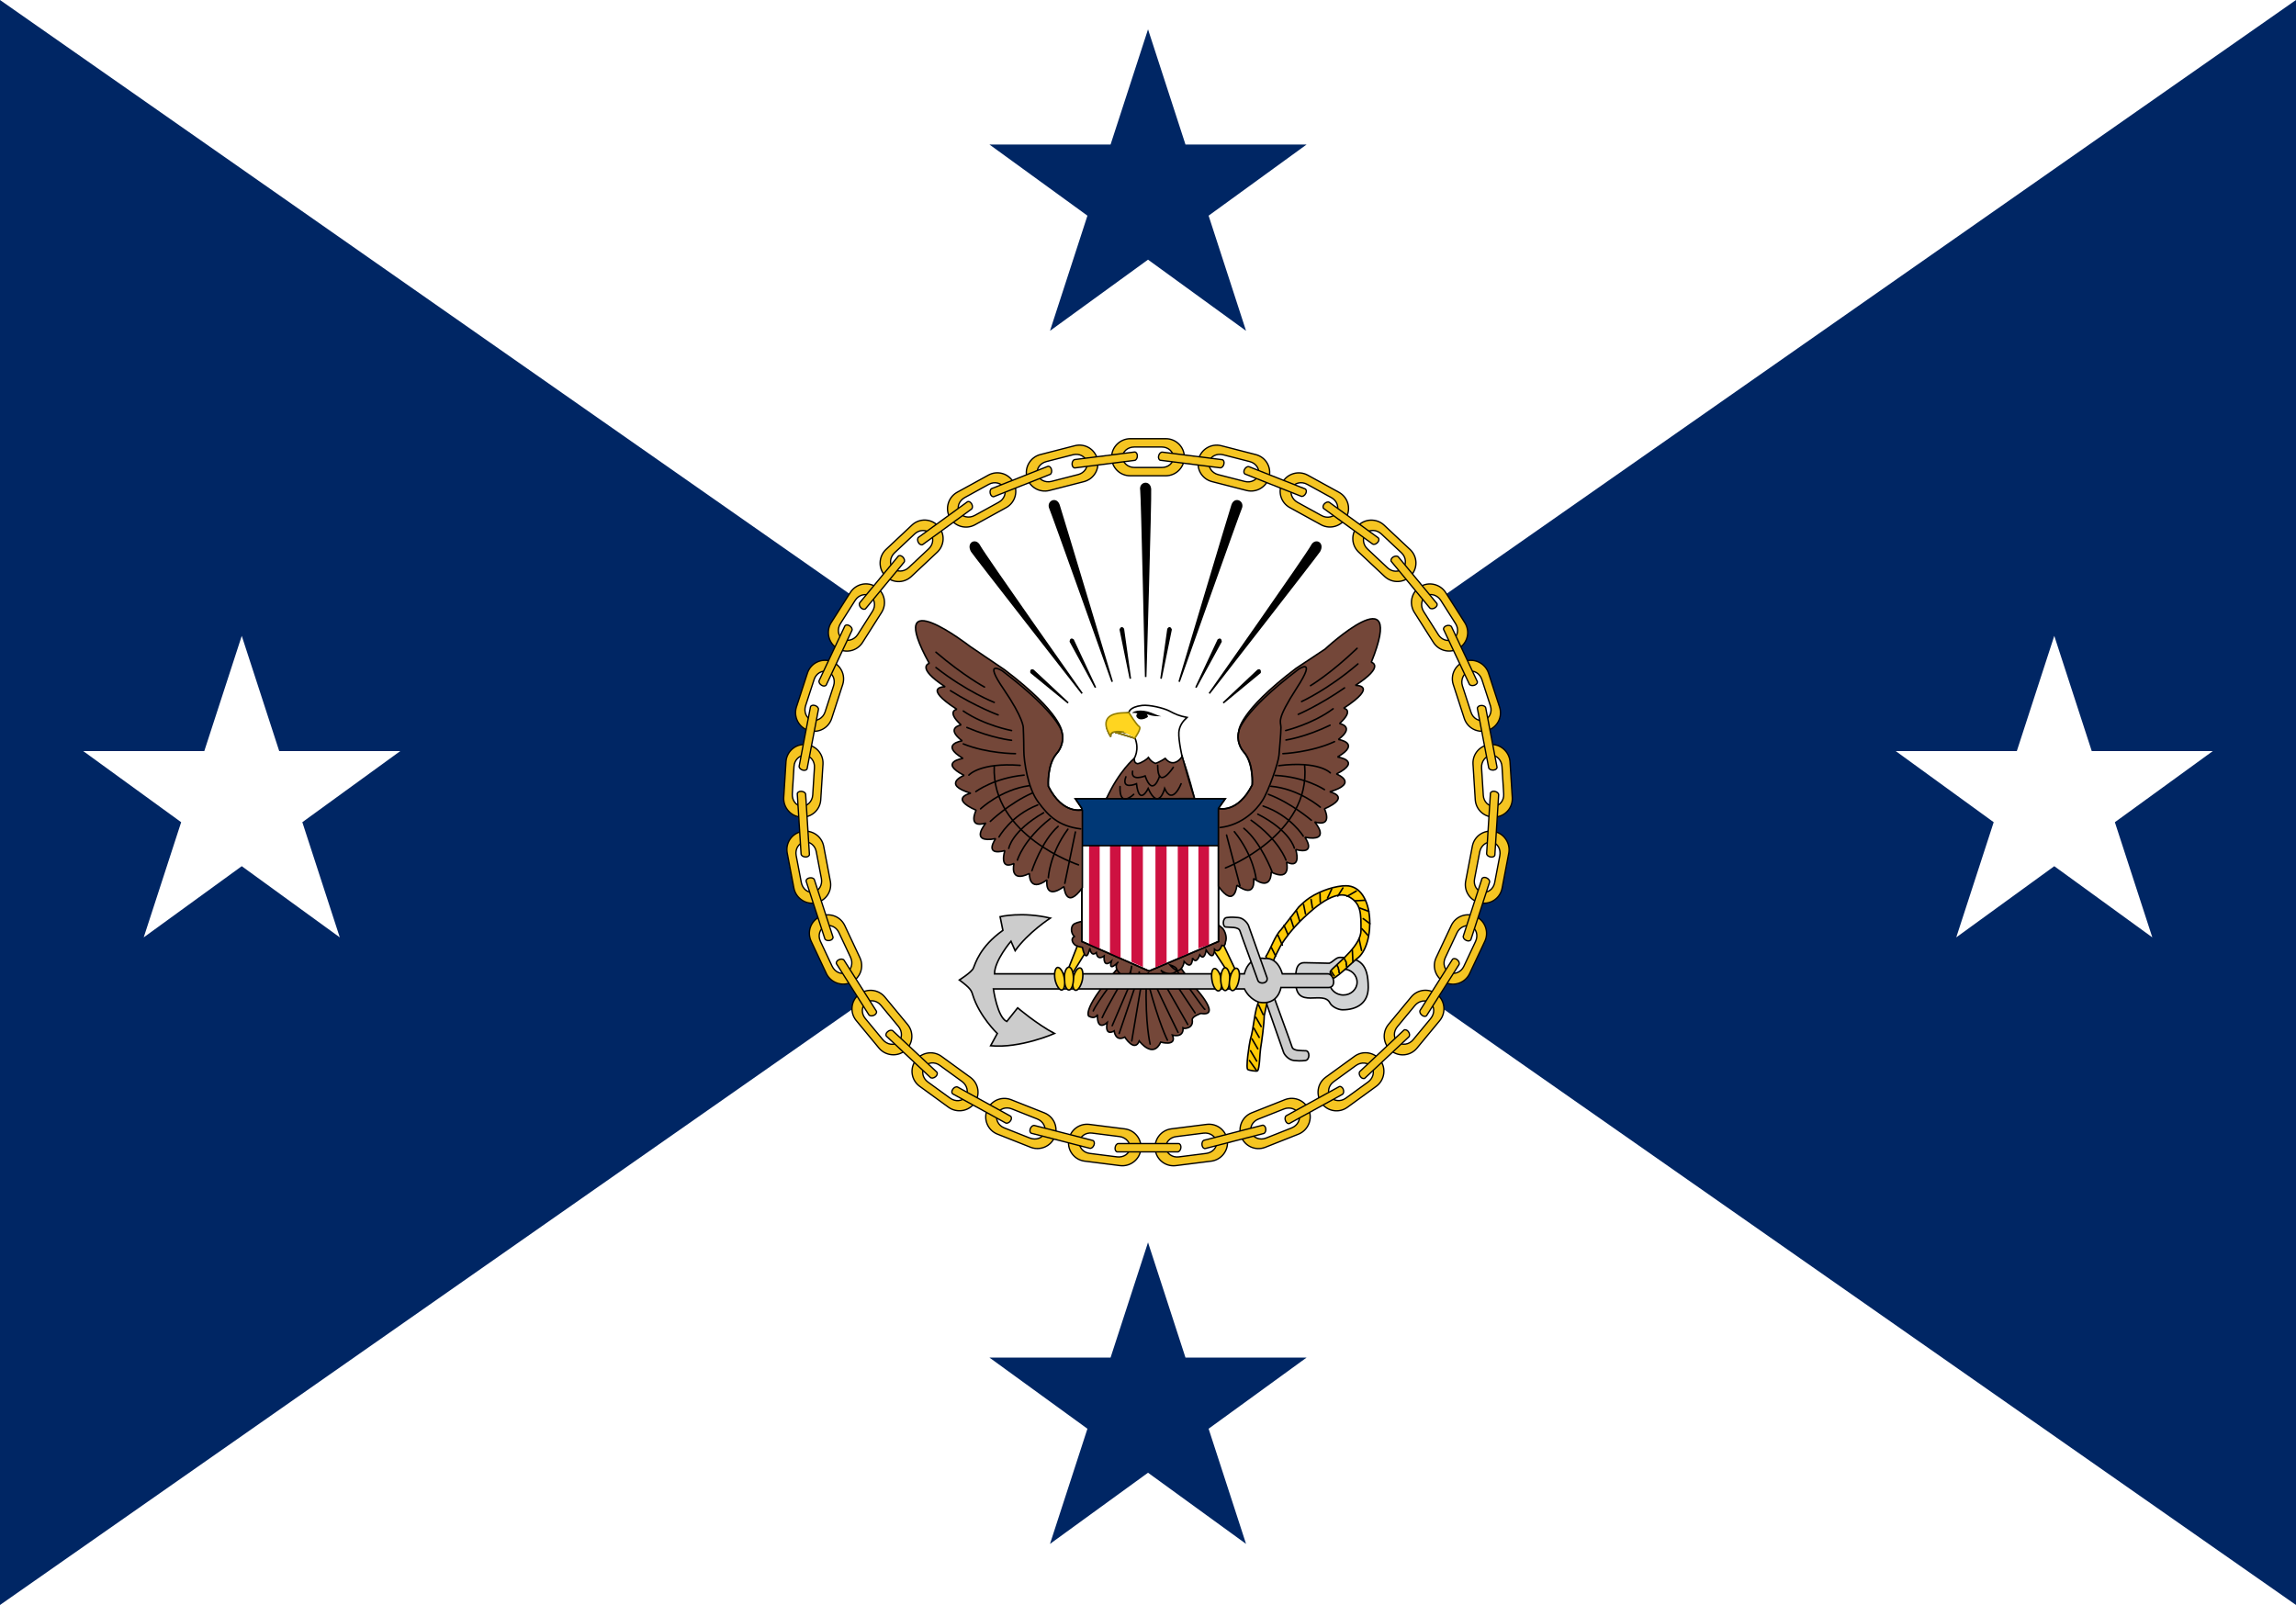 <?xml version="1.0" encoding="utf-8"?>
<!-- Generator: Adobe Illustrator 13.0.2, SVG Export Plug-In . SVG Version: 6.00 Build 14948)  -->
<!DOCTYPE svg PUBLIC "-//W3C//DTD SVG 1.1//EN" "http://www.w3.org/Graphics/SVG/1.1/DTD/svg11.dtd">
<svg version="1.1" id="Layer_1" xmlns="http://www.w3.org/2000/svg" x="0px" y="0px"
	 width="615px" height="430px" viewBox="0 0 615 430" enable-background="new 0 0 615 430" >
<rect fill="#002664" width="615" height="430"/>
<polygon fill="#FFFFFF" points="0,430 615,430 307.5,215 "/>
<polygon fill="#FFFFFF" points="615,0 307.5,215 0,0 "/>
<g>
	<g>
		<polygon id="polygon1529_20_" fill="#FFFFFF" points="64.755,170.359 91.013,251.138 22.281,201.222 107.224,201.222 
			38.497,251.138 		"/>
		<path fill="none" d="M64.746,170.349c24.666,0,44.655,19.987,44.655,44.648s-19.997,44.654-44.655,44.654
			c-24.659,0-44.647-19.993-44.647-44.654C20.098,190.339,40.089,170.349,64.746,170.349z"/>
	</g>
	<g>
		<polygon id="polygon1529_19_" fill="#FFFFFF" points="550.254,170.357 576.513,251.139 507.779,201.223 592.725,201.223 
			523.996,251.139 		"/>
		<path fill="none" d="M550.245,170.349c24.665,0,44.655,19.987,44.655,44.65c0,24.66-19.998,44.652-44.655,44.652
			c-24.659,0-44.647-19.992-44.647-44.652C505.598,190.338,525.587,170.349,550.245,170.349z"/>
	</g>
	<g>
		<path fill="none" d="M307.496,7.849c24.667,0,44.655,19.988,44.655,44.648c0,24.662-19.996,44.654-44.655,44.654
			c-24.658,0-44.647-19.992-44.647-44.654C262.849,27.838,282.84,7.849,307.496,7.849z"/>
		<polygon id="polygon1529_17_" fill="#002664" points="307.508,7.857 333.764,88.637 265.032,38.723 349.976,38.723 
			281.247,88.637 		"/>
	</g>
	<g>
		<polygon id="polygon1529_16_" fill="#002664" points="307.506,332.857 333.764,413.639 265.03,363.723 349.976,363.723 
			281.247,413.639 		"/>
		<path fill="none" d="M307.496,332.849c24.666,0,44.655,19.987,44.655,44.648c0,24.662-19.998,44.654-44.655,44.654
			c-24.659,0-44.647-19.992-44.647-44.654C262.849,352.838,282.838,332.849,307.496,332.849z"/>
	</g>
</g>
<g>
	<g>
		<g>
			<path fill="#FFFFFF" d="M400.795,222.991l0.258-4.096c2.432-0.451,4.156-2.637,4.02-5.123l-0.605-9.647
				c-0.191-2.469-2.221-4.446-4.632-4.584l-0.768-4.026c2.243-1.046,3.368-3.585,2.616-5.961l-2.987-9.196
				c-0.798-2.34-3.251-3.749-5.62-3.288l-1.75-3.717c1.912-1.568,2.367-4.312,1.055-6.423l-5.184-8.168
				c-1.354-2.068-4.082-2.821-6.265-1.783l-2.618-3.166c1.467-1.994,1.227-4.764-0.574-6.485l-7.048-6.62
				c-1.829-1.669-4.663-1.718-6.517-0.169l-3.318-2.411c0.926-2.296,0.004-4.922-2.17-6.144l-8.471-4.658
				c-2.184-1.161-4.943-0.506-6.354,1.457l-3.814-1.509c0.326-2.451-1.222-4.766-3.631-5.408l-9.363-2.405
				c-2.404-0.582-4.912,0.74-5.789,2.989l-4.071-0.515c-0.298-2.454-2.37-4.312-4.861-4.333h-9.666
				c-2.472,0.036-4.574,1.938-4.865,4.333l-4.066,0.515c-0.903-2.302-3.369-3.583-5.784-2.988l-9.365,2.404
				c-2.387,0.649-3.948,3.016-3.633,5.406l-3.82,1.512c-1.449-2.007-4.157-2.635-6.345-1.454l-8.473,4.658
				c-2.151,1.225-3.074,3.899-2.176,6.139l-3.322,2.416c-1.899-1.588-4.68-1.522-6.51,0.166l-7.05,6.619
				c-1.782,1.721-2.009,4.546-0.578,6.491l-2.615,3.163c-2.234-1.067-4.913-0.312-6.27,1.775l-5.179,8.168
				c-1.299,2.105-0.815,4.901,1.056,6.433l-1.746,3.708c-2.43-0.477-4.836,0.924-5.626,3.285l-2.987,9.194
				c-0.731,2.364,0.429,4.948,2.62,5.963l-0.77,4.033c-2.468,0.146-4.449,2.093-4.63,4.578l-0.606,9.647
				c-0.12,2.473,1.645,4.688,4.02,5.128l0.258,4.09c-2.357,0.755-3.792,3.137-3.348,5.587l1.813,9.499
				c0.5,2.422,2.758,4.127,5.167,3.965l1.268,3.903c-2.093,1.318-2.888,3.981-1.851,6.245l4.115,8.746
				c1.087,2.223,3.703,3.313,5.995,2.558l2.201,3.47c-1.703,1.794-1.812,4.573-0.24,6.507l6.161,7.449
				c1.604,1.883,4.409,2.29,6.441,0.984l2.991,2.808c-1.204,2.165-0.617,4.886,1.384,6.368l7.822,5.684
				c2.024,1.43,4.842,1.122,6.484-0.648l3.595,1.976c-0.626,2.395,0.616,4.882,2.925,5.821l8.988,3.56
				c2.314,0.876,4.967-0.119,6.12-2.242l3.974,1.02c-0.011,2.474,1.812,4.579,4.28,4.909l9.59,1.211
				c2.461,0.276,4.782-1.348,5.37-3.686h4.098c0.607,2.397,2.893,3.978,5.366,3.686l9.591-1.211
				c2.449-0.344,4.293-2.494,4.284-4.907l3.972-1.02c1.185,2.171,3.793,3.133,6.114,2.238l8.991-3.562
				c2.283-0.942,3.539-3.48,2.927-5.815l3.603-1.981c1.684,1.811,4.451,2.095,6.477,0.649l7.823-5.683
				c1.979-1.483,2.56-4.257,1.388-6.366l2.992-2.811c2.083,1.338,4.836,0.926,6.442-0.978l6.161-7.453
				c1.551-1.931,1.424-4.763-0.241-6.515l2.196-3.461c2.354,0.778,4.916-0.308,5.997-2.553l4.118-8.748
				c1.018-2.253,0.192-4.965-1.854-6.247l1.268-3.901c2.467,0.165,4.68-1.521,5.17-3.964l1.809-9.495
				C404.569,226.143,403.096,223.728,400.795,222.991z"/>
		</g>
	</g>
	<g>
		<path d="M260.264,147.706c0.597,0.972,29.585,38.081,29.585,38.081s-26.447-37.483-27.492-39.575
			C261.386,144.273,258.996,145.467,260.264,147.706z"/>
		<path fill="none" stroke="#000000" stroke-width="0.411" d="M260.264,147.706c0.597,0.972,29.585,38.081,29.585,38.081
			s-26.447-37.483-27.492-39.575C261.386,144.273,258.996,145.467,260.264,147.706z"/>
		<path d="M276.177,180.19l9.936,8.137l-9.337-8.733C275.952,179.218,276.177,180.19,276.177,180.19z"/>
		<path fill="none" stroke="#000000" stroke-width="0.411" d="M276.177,180.19l9.936,8.137l-9.337-8.733
			C275.952,179.218,276.177,180.19,276.177,180.19z"/>
		<path d="M281.256,136.207c0.524,1.121,16.659,46.446,16.659,46.446s-13.522-45.104-14.266-47.341
			C282.897,133.146,280.436,134.414,281.256,136.207z"/>
		<path fill="none" stroke="#000000" stroke-width="0.411" d="M281.256,136.207c0.524,1.121,16.659,46.446,16.659,46.446
			s-13.522-45.104-14.266-47.341C282.897,133.146,280.436,134.414,281.256,136.207z"/>
		<path d="M286.71,171.9l6.724,12.318l-5.977-12.766C286.71,170.855,286.71,171.9,286.71,171.9z"/>
		<path fill="none" stroke="#000000" stroke-width="0.411" d="M286.71,171.9l6.724,12.318l-5.977-12.766
			C286.71,170.855,286.71,171.9,286.71,171.9z"/>
		<path d="M305.611,131.279c0.224,1.192,1.27,50.104,1.27,50.104s1.419-48.015,1.268-50.327
			C308.002,128.741,305.236,129.265,305.611,131.279z"/>
		<path fill="none" stroke="#000000" stroke-width="0.411" d="M305.611,131.279c0.224,1.192,1.27,50.104,1.27,50.104
			s1.419-48.015,1.268-50.327C308.002,128.741,305.236,129.265,305.611,131.279z"/>
		<path d="M300.082,168.688l2.69,13.143l-1.867-13.292C300.381,167.718,300.082,168.688,300.082,168.688z"/>
		<path fill="none" stroke="#000000" stroke-width="0.411" d="M300.082,168.688l2.69,13.143l-1.867-13.292
			C300.381,167.718,300.082,168.688,300.082,168.688z"/>
		<path d="M353.422,147.706c-0.594,0.972-29.507,38.081-29.507,38.081s26.368-37.483,27.412-39.575
			C352.305,144.273,354.691,145.467,353.422,147.706z"/>
		<path fill="none" stroke="#000000" stroke-width="0.411" d="M353.422,147.706c-0.594,0.972-29.507,38.081-29.507,38.081
			s26.368-37.483,27.412-39.575C352.305,144.273,354.691,145.467,353.422,147.706z"/>
		<path d="M337.51,180.19l-9.861,8.137l9.263-8.733C337.731,179.218,337.51,180.19,337.51,180.19z"/>
		<path fill="none" stroke="#000000" stroke-width="0.411" d="M337.51,180.19l-9.861,8.137l9.263-8.733
			C337.731,179.218,337.51,180.19,337.51,180.19z"/>
		<path d="M332.429,136.207c-0.522,1.121-16.587,46.446-16.587,46.446s13.451-45.104,14.199-47.341
			C330.786,133.146,333.25,134.414,332.429,136.207z"/>
		<path fill="none" stroke="#000000" stroke-width="0.411" d="M332.429,136.207c-0.522,1.121-16.587,46.446-16.587,46.446
			s13.451-45.104,14.199-47.341C330.786,133.146,333.25,134.414,332.429,136.207z"/>
		<path d="M327.051,171.9l-6.727,12.318l5.979-12.766C327.051,170.855,327.051,171.9,327.051,171.9z"/>
		<path fill="none" stroke="#000000" stroke-width="0.411" d="M327.051,171.9l-6.727,12.318l5.979-12.766
			C327.051,170.855,327.051,171.9,327.051,171.9z"/>
		<path d="M313.678,168.688l-2.692,13.143l1.87-13.292C313.378,167.718,313.678,168.688,313.678,168.688z"/>
		<path fill="none" stroke="#000000" stroke-width="0.411" d="M313.678,168.688l-2.692,13.143l1.87-13.292
			C313.378,167.718,313.678,168.688,313.678,168.688z"/>
		<path fill="#CCCCCC" d="M339.074,268.376c-0.967-2.017,1.876-2.39,2.245-1.045c0.299,0.897,4.412,12.021,4.781,13.216
			c0.37,1.119,2.765,0.896,3.733,0.974c1.046,0.146,1.046,2.464-0.221,2.613c-1.273,0.147-2.244,0.073-2.99,0
			c-1.416-0.149-2.465-1.421-2.768-2.091C343.635,281.368,339.074,268.376,339.074,268.376z"/>
		<path fill="none" stroke="#000000" stroke-width="0.411" d="M339.074,268.376c-0.967-2.017,1.876-2.39,2.245-1.045
			c0.299,0.897,4.412,12.021,4.781,13.216c0.37,1.119,2.765,0.896,3.733,0.974c1.046,0.146,1.046,2.464-0.221,2.613
			c-1.273,0.147-2.244,0.073-2.99,0c-1.416-0.149-2.465-1.421-2.768-2.091C343.635,281.368,339.074,268.376,339.074,268.376z"/>
		<polygon fill="#FFD520" points="325.031,254.561 328.171,259.341 329.366,261.954 331.084,260.088 330.562,259.117 
			326.527,250.604 		"/>
		<polygon fill="none" stroke="#000000" stroke-width="0.411" points="325.031,254.561 328.171,259.341 329.366,261.954 
			331.084,260.088 330.562,259.117 326.527,250.604 		"/>
		<path fill="#FFD520" d="M289.325,251.5l-2.989,7.617c0.077,0,0.301,2.165,0.301,2.165l0.895-0.896l4.706-7.616L289.325,251.5z"/>
		<path fill="none" stroke="#000000" stroke-width="0.411" d="M289.325,251.5l-2.989,7.617c0.077,0,0.301,2.165,0.301,2.165
			l0.895-0.896l4.706-7.616L289.325,251.5z"/>
		<path fill="#744739" d="M319.353,273.232c-0.143-0.898,2.323-1.718,2.323-1.718c6.119,1.043-2.393-7.842-2.393-7.842
			c-2.99-4.482-4.26-6.05-4.26-6.05c0.075-1.346-0.298-2.915-0.298-2.915H301.5c-2.087,1.569-0.595,3.065-0.595,3.065
			c-11.58,12.616-9.263,14.485-9.263,14.485c1.792,0.974,2.316-0.449,2.316-0.449c-0.152,4.778,2.612,2.165,2.612,2.165
			c-0.744,3.884,1.868,2.242,1.868,2.242s0.302,2.985,2.839,1.642c0,0,2.615,4.183,3.886,1.045c0,0,3.661,4.93,5.751,0.299
			c0,0,4.41,1.271,3.139-1.866c0,0,2.912,0.822,2.838-1.79C316.891,275.546,319.729,275.767,319.353,273.232z"/>
		<path fill="none" stroke="#000000" stroke-width="0.411" d="M319.353,273.232c-0.143-0.898,2.323-1.718,2.323-1.718
			c6.119,1.043-2.393-7.842-2.393-7.842c-2.99-4.482-4.26-6.05-4.26-6.05c0.075-1.346-0.298-2.915-0.298-2.915H301.5
			c-2.087,1.569-0.595,3.065-0.595,3.065c-11.58,12.616-9.263,14.485-9.263,14.485c1.792,0.974,2.316-0.449,2.316-0.449
			c-0.152,4.778,2.612,2.165,2.612,2.165c-0.744,3.884,1.868,2.242,1.868,2.242s0.302,2.985,2.839,1.642
			c0,0,2.615,4.183,3.886,1.045c0,0,3.661,4.93,5.751,0.299c0,0,4.41,1.271,3.139-1.866c0,0,2.912,0.822,2.838-1.79
			C316.891,275.546,319.729,275.767,319.353,273.232z"/>
		<path fill="none" stroke="#000000" stroke-width="0.411" stroke-linecap="round" stroke-linejoin="bevel" d="M292.836,270.84
			c1.122-2.611,7.393-10.678,7.393-10.678"/>
		
			<line fill="none" stroke="#000000" stroke-width="0.411" stroke-linecap="round" stroke-linejoin="bevel" x1="312.559" y1="260.012" x2="320.102" y2="271.365"/>
		
			<line fill="none" stroke="#000000" stroke-width="0.411" stroke-linecap="round" stroke-linejoin="bevel" x1="318.159" y1="274.5" x2="311.213" y2="262.327"/>
		<path fill="none" stroke="#000000" stroke-width="0.411" stroke-linecap="round" stroke-linejoin="bevel" d="M314.948,259.639
			c0,0,8.069,11.574,7.771,10.753"/>
		<path fill="none" stroke="#000000" stroke-width="0.411" stroke-linecap="round" stroke-linejoin="bevel" d="M307.624,263.596
			c2.841,10.753,5.083,15.087,5.083,15.087"/>
		<path fill="none" stroke="#000000" stroke-width="0.411" stroke-linecap="round" stroke-linejoin="bevel" d="M295.227,272.631
			c1.121-2.615,6.05-10.975,6.05-10.975"/>
		
			<line fill="none" stroke="#000000" stroke-width="0.411" stroke-linecap="round" stroke-linejoin="bevel" x1="297.915" y1="274.797" x2="302.996" y2="262.926"/>
		
			<line fill="none" stroke="#000000" stroke-width="0.411" stroke-linecap="round" stroke-linejoin="bevel" x1="299.78" y1="276.889" x2="304.714" y2="262.327"/>
		
			<line fill="none" stroke="#000000" stroke-width="0.411" stroke-linecap="round" stroke-linejoin="bevel" x1="303.144" y1="278.903" x2="305.835" y2="263.001"/>
		<path fill="none" stroke="#000000" stroke-width="0.411" stroke-linecap="round" d="M308.148,261.058
			c4.41,9.557,7.398,15.53,7.398,15.53"/>
		<path fill="none" stroke="#000000" stroke-width="0.411" stroke-linecap="round" stroke-linejoin="bevel" d="M307.031,263.295
			c-0.301,11.13,1.043,16.433,1.043,16.433"/>
		<path fill="#744739" d="M325.932,247.465c0,0,0.818,0.602,1.566,1.272c0.596,0.674,1.271,2.39,0.75,3.661
			c-0.077,0.223,0.072,1.192-0.973,0.894c0,0-0.676,2.319-1.942,1.048c0,0-0.077,3.656-2.245,0.221c0,0-0.445,3.062-1.716,1.271
			c0,0-0.897,2.765-1.942,0.822c0,0,0,3.509-2.242,0.97c0,0-0.15,1.494-1.195,2.241c-1.044,0.674-2.614-1.345-2.614-1.345
			s3.138,0.896,1.272,2.019c-1.869,1.043-3.738-0.601-3.738-0.601s1.869,1.421,0.229,3.211c-1.646,1.792-3.666-2.61-3.666-2.61
			c2.021,4.48-1.417,3.283-1.417,3.283c-1.046-0.3-0.895-3.583-0.895-3.583s-0.225,3.583-1.646,3.134
			c-1.417-0.446-0.375-4.627-0.375-4.627s-0.372,4.479-2.838,2.388c-2.463-2.164-0.744-3.434-0.744-3.434s-2.766,2.986-1.87-0.151
			c0,0-2.168,2.093-1.943-1.417c0,0-1.792,1.417-2.093-0.896c0,0-0.82,0.746-1.269,0.075c-0.223-0.225-0.374-0.674-0.447-1.271
			c0,0-0.374,1.792-0.894,2.017c-0.376,0.075-0.748-0.443-1.122-2.24c0,0-1.645-0.224-2.167-0.818c-0.298-0.298-1.118-1.422,0-2.095
			c-1.118-1.118-0.895-2.984,0.076-3.436c0.895-0.444,2.315-0.668,2.315-0.668v3.581c10.906,4.183,17.628,9.113,17.628,9.113
			c10.908-8.591,17.93-7.77,17.93-7.77L325.932,247.465z"/>
		<path fill="none" stroke="#000000" stroke-width="0.411" d="M325.932,247.465c0,0,0.818,0.602,1.566,1.272
			c0.596,0.674,1.271,2.39,0.75,3.661c-0.077,0.223,0.072,1.192-0.973,0.894c0,0-0.676,2.319-1.942,1.048
			c0,0-0.077,3.656-2.245,0.221c0,0-0.445,3.062-1.716,1.271c0,0-0.897,2.765-1.942,0.822c0,0,0,3.509-2.242,0.97
			c0,0-0.15,1.494-1.195,2.241c-1.044,0.674-2.614-1.345-2.614-1.345s3.138,0.896,1.272,2.019c-1.869,1.043-3.738-0.601-3.738-0.601
			s1.869,1.421,0.229,3.211c-1.646,1.792-3.666-2.61-3.666-2.61c2.021,4.48-1.417,3.283-1.417,3.283
			c-1.046-0.3-0.895-3.583-0.895-3.583s-0.225,3.583-1.646,3.134c-1.417-0.446-0.375-4.627-0.375-4.627s-0.372,4.479-2.838,2.388
			c-2.463-2.164-0.744-3.434-0.744-3.434s-2.766,2.986-1.87-0.151c0,0-2.168,2.093-1.943-1.417c0,0-1.792,1.417-2.093-0.896
			c0,0-0.82,0.746-1.269,0.075c-0.223-0.225-0.374-0.674-0.447-1.271c0,0-0.374,1.792-0.894,2.017
			c-0.376,0.075-0.748-0.443-1.122-2.24c0,0-1.645-0.224-2.167-0.818c-0.298-0.298-1.118-1.422,0-2.095
			c-1.118-1.118-0.895-2.984,0.076-3.436c0.895-0.444,2.315-0.668,2.315-0.668v3.581c10.906,4.183,17.628,9.113,17.628,9.113
			c10.908-8.591,17.93-7.77,17.93-7.77L325.932,247.465z"/>
		<path fill="#D1D3D4" d="M356.037,258.072c0.97-0.299,1.791-1.567,2.838-1.567c5.531,0,7.618,1.866,7.618,8.064
			c0,4.106-2.985,5.97-6.87,5.97c-1.193,0-2.839-0.817-3.365-1.793c-1.791-3.657-9.187,1.944-9.187-5.673
			c0-2.016-0.224-5.152,2.313-5.152C351.629,257.921,354.093,258.072,356.037,258.072z"/>
		<path fill="none" stroke="#000000" stroke-width="0.411" d="M356.037,258.072c0.97-0.299,1.791-1.567,2.838-1.567
			c5.531,0,7.618,1.866,7.618,8.064c0,4.106-2.985,5.97-6.87,5.97c-1.193,0-2.839-0.817-3.365-1.793
			c-1.791-3.657-9.187,1.944-9.187-5.673c0-2.016-0.224-5.152,2.313-5.152C351.629,257.921,354.093,258.072,356.037,258.072z"/>
		<path fill="#FFFFFF" d="M359.846,266.582c2.021,0,3.662-1.563,3.662-3.434c0-1.94-1.643-3.508-3.662-3.508
			c-2.09,0-3.737,1.567-3.737,3.508C356.108,265.019,357.756,266.582,359.846,266.582z"/>
		<path fill="none" stroke="#000000" stroke-width="0.411" d="M359.846,266.582c2.021,0,3.662-1.563,3.662-3.434
			c0-1.94-1.643-3.508-3.662-3.508c-2.09,0-3.737,1.567-3.737,3.508C356.108,265.019,357.756,266.582,359.846,266.582z"/>
		<path fill="#FFCB05" d="M339.074,256.277c1.271-1.938,2.471-5.673,4.037-7.168c0.15-0.146,4.779-6.12,4.779-6.12
			c0.746-0.747,1.796-1.721,2.915-2.466c3.064-2.016,7.093-3.211,9.713-3.211c7.919,0,7.993,16.055,2.913,19.563
			c-0.671,0.447-6.647,6.419-6.647,5.078c0-1.496-1.195-1.046,0.146-2.392c2.243-2.237,7.622-6.419,7.622-10.302
			c0-4.334,0.148-7.318-3.436-9.111c-4.187-2.017-10.834,4.706-12.926,6.723c-2.018,2.015-3.961,4.477-5.23,6.645
			c-0.149,0.297-1.792,3.359-1.792,3.809C341.169,257.548,339.3,257.325,339.074,256.277z"/>
		<path fill="none" stroke="#000000" stroke-width="0.411" d="M339.074,256.277c1.271-1.938,2.471-5.673,4.037-7.168
			c0.15-0.146,4.779-6.12,4.779-6.12c0.746-0.747,1.796-1.721,2.915-2.466c3.064-2.016,7.093-3.211,9.713-3.211
			c7.919,0,7.993,16.055,2.913,19.563c-0.671,0.447-6.647,6.419-6.647,5.078c0-1.496-1.195-1.046,0.146-2.392
			c2.243-2.237,7.622-6.419,7.622-10.302c0-4.334,0.148-7.318-3.436-9.111c-4.187-2.017-10.834,4.706-12.926,6.723
			c-2.018,2.015-3.961,4.477-5.23,6.645c-0.149,0.297-1.792,3.359-1.792,3.809C341.169,257.548,339.3,257.325,339.074,256.277z"/>
		<path fill="none" stroke="#000000" stroke-width="0.411" d="M319.953,213.943c0,0-1.57-6.422-3.213-10.755
			c0,0-1.117-4.777-0.974-7.021c0.153-1.714,1.05-2.913,2.171-3.955c-2.236-0.45-2.989-0.825-4.855-1.796
			c-1.345-0.671-5.08-1.642-7.173-1.417c-3.585,0.451-3.511,1.94-3.511,1.94"/>
		<line fill="none" stroke="#000000" stroke-width="0.411" x1="302.398" y1="190.94" x2="299.71" y2="191.388"/>
		<path fill="none" stroke="#000000" stroke-width="0.411" d="M299.71,191.388c-5.829,0.676-2.167,5.975-2.167,5.975
			c-0.526-2.017,3.509-1.194,3.509-1.194"/>
		<line fill="none" stroke="#000000" stroke-width="0.411" x1="301.054" y1="196.168" x2="302.772" y2="196.393"/>
		<path fill="none" stroke="#000000" stroke-width="0.411" d="M302.772,196.393c0,0-1.048-0.225-2.092-0.297
			c-1.044-0.148-2.018,0.072-2.018,0.072"/>
		<line fill="none" stroke="#000000" stroke-width="0.411" x1="298.662" y1="196.168" x2="304.04" y2="197.812"/>
		<path fill="none" stroke="#000000" stroke-width="0.411" d="M304.04,197.812c1.123,2.838,0.151,5.376-1.195,6.794
			c-2.091,2.387-6.498,9.409-6.498,9.409"/>
		<path d="M303.22,191.018c0,0,0.223-0.375,1.419-0.6c1.12-0.15,2.393,0,3.736,0.522c1.344,0.523,1.942,0.822,2.686,0.973
			c0,0-1.716,0-2.314-0.15c-0.598-0.074-1.566-0.446-1.566-0.446s0.37,0.523,0.295,0.747c-0.075,0.149-1.342,0.896-2.312,0.597
			c-0.897-0.374-0.972-1.122-0.524-1.417C304.64,191.243,304.714,190.94,303.22,191.018z"/>
		<path fill="#744739" d="M316.664,202.666c1.868,6.941,3.289,11.277,3.289,11.277l-23.605,0.072
			c3.432-7.543,7.469-10.827,7.469-10.827c0.074,0.521-0.073,1.193,0.896,1.418c1.045-0.148,2.686-1.344,2.91-1.644
			c0.45,0.676,1.048,1.271,1.871,1.567c1.195-0.371,2.616-1.342,2.616-1.342C314.502,206.099,316.664,202.666,316.664,202.666z"/>
		<path fill="none" stroke="#000000" stroke-width="0.411" d="M316.664,202.666c1.868,6.941,3.289,11.277,3.289,11.277
			l-23.605,0.072c3.432-7.543,7.469-10.827,7.469-10.827c0.074,0.521-0.073,1.193,0.896,1.418c1.045-0.148,2.686-1.344,2.91-1.644
			c0.45,0.676,1.048,1.271,1.871,1.567c1.195-0.371,2.616-1.342,2.616-1.342C314.502,206.099,316.664,202.666,316.664,202.666z"/>
		<polygon fill="#FFFFFF" points="326.377,216.553 328.171,214.016 288.056,214.016 289.774,216.553 289.774,252.247 
			307.775,260.162 326.377,252.247 		"/>
		<polygon fill="none" stroke="#000000" stroke-width="0.411" points="326.377,216.553 328.171,214.016 288.056,214.016 
			289.774,216.553 289.774,252.247 307.775,260.162 326.377,252.247 		"/>
		<polygon fill="#CE1141" points="294.556,254.114 294.556,226.562 291.715,226.562 291.715,253.142 		"/>
		<polygon fill="#CE1141" points="300.157,256.725 297.319,255.458 297.319,226.562 300.157,226.562 		"/>
		<polygon fill="#CE1141" points="306.133,259.117 306.133,226.488 303.07,226.488 303.07,257.698 		"/>
		<polygon fill="#CE1141" points="320.998,254.114 320.998,226.562 323.84,226.562 323.84,253.142 		"/>
		<polygon fill="#CE1141" points="315.474,256.725 318.311,255.458 318.311,226.562 315.474,226.562 		"/>
		<polygon fill="#CE1141" points="309.495,259.19 309.495,226.562 312.48,226.562 312.48,257.921 		"/>
		<polygon fill="#003876" points="326.377,226.562 326.377,216.553 328.094,214.016 287.903,214.016 289.774,216.553 
			289.774,226.562 		"/>
		<polygon fill="none" stroke="#000000" stroke-width="0.411" points="326.377,216.553 328.171,214.016 288.056,214.016 
			289.774,216.553 289.774,252.247 307.775,260.162 326.377,252.247 		"/>
		<line fill="none" stroke="#000000" stroke-width="0.411" x1="289.774" y1="226.562" x2="326.377" y2="226.562"/>
		<path fill="none" stroke="#000000" stroke-width="0.411" stroke-linecap="round" d="M303.37,206.625
			c-0.525,2.838,3.36,1.266,3.36,1.266c2.094,5.977,3.882,0,3.882,0"/>
		<path fill="none" stroke="#000000" stroke-width="0.411" stroke-linecap="round" d="M310.092,205.055
			c0,7.021,4.182,0.524,4.182,0.524"/>
		<path fill="none" stroke="#000000" stroke-width="0.411" stroke-linecap="round" d="M301.575,208.116
			c-1.346,3.659,2.839,1.865,2.839,1.865c0.75,6.197,3.136,1.27,3.136,1.27c2.839,6.199,4.409,0,4.409,0
			c2.092,4.702,4.41-1.27,4.41-1.27"/>
		<path fill="none" stroke="#000000" stroke-width="0.411" stroke-linecap="round" d="M300.007,210.731
			c-0.228,5.974,3.661,2.088,3.661,2.088"/>
		<path fill="#744739" d="M269.079,179.442c15.463,11.726,15.391,16.803,15.391,16.803c0.671,3.507-1.271,5.449-1.271,5.449
			c-2.763,2.988-2.391,8.96-2.391,8.96c3.81,7.689,9.116,6.35,9.116,6.35v20.831c-4.483,6.2-4.931-0.298-4.931-0.298
			c-5.381,3.882-4.557-1.795-4.557-1.795c-4.935,3.588-4.708-1.715-4.708-1.715c-5.529,2.69-4.11-2.686-4.11-2.686
			c-4.183,1.941-2.468-3.437-2.468-3.437c-5.822,1.491-2.463-3.213-2.463-3.213c-7.324,1.345-2.615-4.181-2.615-4.181
			c-5.078,1.566-2.615-3.435-2.615-3.435c-7.394-3.287-1.419-4.556-1.419-4.556c-7.993-2.389-1.791-4.778-1.791-4.778
			c-7.022-3.584-0.302-4.555-0.302-4.555c-6.423-3.808-0.224-4.703-0.224-4.703c-4.631-3.513-0.296-4.259-0.296-4.259
			c-4.038-3.735-1.123-4.18-1.123-4.18c-9.562-6.198-3.138-6.049-3.138-6.049c-7.993-5.229-4.257-6.273-4.257-6.273
			c-12.477-22.701,10.905-4.554,10.905-4.554L269.079,179.442z"/>
		<path fill="none" stroke="#000000" stroke-width="0.411" stroke-linejoin="bevel" d="M269.079,179.442
			c15.463,11.726,15.391,16.803,15.391,16.803c0.671,3.507-1.271,5.449-1.271,5.449c-2.763,2.988-2.391,8.96-2.391,8.96
			c3.81,7.689,9.116,6.35,9.116,6.35v20.831c-4.483,6.2-4.931-0.298-4.931-0.298c-5.381,3.882-4.557-1.795-4.557-1.795
			c-4.935,3.588-4.708-1.715-4.708-1.715c-5.529,2.69-4.11-2.686-4.11-2.686c-4.183,1.941-2.468-3.437-2.468-3.437
			c-5.822,1.491-2.463-3.213-2.463-3.213c-7.324,1.345-2.615-4.181-2.615-4.181c-5.078,1.566-2.615-3.435-2.615-3.435
			c-7.394-3.287-1.419-4.556-1.419-4.556c-7.993-2.389-1.791-4.778-1.791-4.778c-7.022-3.584-0.302-4.555-0.302-4.555
			c-6.423-3.808-0.224-4.703-0.224-4.703c-4.631-3.513-0.296-4.259-0.296-4.259c-4.038-3.735-1.123-4.18-1.123-4.18
			c-9.562-6.198-3.138-6.049-3.138-6.049c-7.993-5.229-4.257-6.273-4.257-6.273c-12.477-22.701,10.905-4.554,10.905-4.554
			L269.079,179.442z"/>
		<path fill="none" stroke="#000000" stroke-width="0.411" stroke-linecap="round" stroke-linejoin="bevel" d="M289.625,216.929
			c0,0-4.933,1.342-8.816-6.272c0,0-0.446-5.525,2.089-8.589c2.617-3.137,1.572-5.822,1.572-5.822s-0.669-4.855-15.988-16.505
			c0,0-5.375-3.432,0.377,4.929c5.303,7.77,5.229,10.233,5.229,10.233s0.149,3.133,0.149,6.124c0,2.983,1.116,10.302,3.882,13.885
			c2.689,3.659,5.381,6.423,11.356,7.167"/>
		<path fill="none" stroke="#000000" stroke-width="0.411" stroke-linecap="round" d="M250.703,174.737
			c7.545,6.42,12.998,9.333,12.998,9.333"/>
		<path fill="none" stroke="#000000" stroke-width="0.411" stroke-linecap="round" d="M250.703,178.844
			c8.293,6.494,15.612,9.336,15.612,9.336"/>
		<path fill="none" stroke="#000000" stroke-width="0.411" stroke-linecap="round" d="M254.584,185.042
			c7.026,4.409,12.779,6.496,12.779,6.496"/>
		<path fill="none" stroke="#000000" stroke-width="0.411" stroke-linecap="round" d="M258.025,190.493
			c5.676,3.885,12.922,5.23,12.922,5.23"/>
		<path fill="none" stroke="#000000" stroke-width="0.411" stroke-linecap="round" d="M258.996,194.901
			c6.798,2.911,11.951,3.436,11.951,3.436"/>
		<path fill="none" stroke="#000000" stroke-width="0.411" stroke-linecap="round" d="M258.025,199.303
			c6.423,2.615,13.968,2.615,13.968,2.615"/>
		<path fill="none" stroke="#000000" stroke-width="0.411" stroke-linecap="round" d="M273.262,205.055
			c-10.831-0.821-13.744,2.613-13.744,2.613"/>
		<path fill="none" stroke="#000000" stroke-width="0.411" stroke-linecap="round" d="M274.31,207.668
			c-7.995,0.746-12.924,4.407-12.924,4.407"/>
		<path fill="none" stroke="#000000" stroke-width="0.411" stroke-linecap="round" d="M275.654,210.506
			c-7.546,1.046-13,6.199-13,6.199"/>
		<path fill="none" stroke="#000000" stroke-width="0.411" stroke-linecap="round" d="M276.4,212.521
			c-5.978,2.615-11.133,7.541-11.133,7.541"/>
		<path fill="none" stroke="#000000" stroke-width="0.411" stroke-linecap="round" d="M277.97,215.656
			c-7.246,2.842-10.382,8.589-10.382,8.589"/>
		<path fill="none" stroke="#000000" stroke-width="0.411" stroke-linecap="round" d="M279.539,217.749
			c-8.592,4.93-9.339,9.555-9.339,9.555"/>
		<path fill="none" stroke="#000000" stroke-width="0.411" stroke-linecap="round" d="M281.333,219.317
			c-7.246,5.672-8.818,11.125-8.818,11.125"/>
		<path fill="none" stroke="#000000" stroke-width="0.411" stroke-linecap="round" d="M283.424,221.407
			c-4.408,3.884-7.024,11.876-7.024,11.876"/>
		<path fill="none" stroke="#000000" stroke-width="0.411" stroke-linecap="round" d="M286.037,222.153
			c-4.929,6.723-5.229,12.995-5.229,12.995"/>
		
			<line fill="none" stroke="#000000" stroke-width="0.411" stroke-linecap="round" x1="288.056" y1="222.901" x2="285.218" y2="236.643"/>
		<path fill="none" stroke="#000000" stroke-width="0.411" stroke-linecap="round" d="M266.315,205.278
			c-0.823,18.669,22.562,26.432,22.562,26.432"/>
		<path fill="#744739" d="M347.149,179.067c-15.468,11.726-15.317,16.802-15.317,16.802c-0.748,3.512,1.193,5.452,1.193,5.452
			c2.762,2.988,2.389,8.961,2.389,8.961c-3.805,7.688-9.037,6.344-9.037,6.344v20.838c4.409,6.193,4.93-0.3,4.93-0.3
			c5.305,3.882,4.48-1.795,4.48-1.795c4.934,3.585,4.709-1.717,4.709-1.717c5.529,2.69,4.109-2.688,4.109-2.688
			c4.185,2.017,2.466-3.359,2.466-3.359c5.826,1.491,2.464-3.283,2.464-3.283c7.324,1.341,2.615-4.108,2.615-4.108
			c5.082,1.491,2.617-3.51,2.617-3.51c7.395-3.288,1.42-4.558,1.42-4.558c7.99-2.387,1.792-4.777,1.792-4.777
			c7.022-3.584,0.298-4.553,0.298-4.553c6.424-3.738,0.225-4.706,0.225-4.706c4.632-3.508,0.299-4.258,0.299-4.258
			c4.033-3.66,1.121-4.106,1.121-4.106c9.561-6.272,3.137-6.123,3.137-6.123c8.065-5.228,4.26-6.199,4.26-6.199
			c9.635-23.969-12.403-3.507-12.403-3.507L347.149,179.067z"/>
		<path fill="none" stroke="#000000" stroke-width="0.411" stroke-linejoin="bevel" d="M347.149,179.067
			c-15.468,11.726-15.317,16.802-15.317,16.802c-0.748,3.512,1.193,5.452,1.193,5.452c2.762,2.988,2.389,8.961,2.389,8.961
			c-3.805,7.688-9.037,6.344-9.037,6.344v20.838c4.409,6.193,4.93-0.3,4.93-0.3c5.305,3.882,4.48-1.795,4.48-1.795
			c4.934,3.585,4.709-1.717,4.709-1.717c5.529,2.69,4.109-2.688,4.109-2.688c4.185,2.017,2.466-3.359,2.466-3.359
			c5.826,1.491,2.464-3.283,2.464-3.283c7.324,1.341,2.615-4.108,2.615-4.108c5.082,1.491,2.617-3.51,2.617-3.51
			c7.395-3.288,1.42-4.558,1.42-4.558c7.99-2.387,1.792-4.777,1.792-4.777c7.022-3.584,0.298-4.553,0.298-4.553
			c6.424-3.738,0.225-4.706,0.225-4.706c4.632-3.508,0.299-4.258,0.299-4.258c4.033-3.66,1.121-4.106,1.121-4.106
			c9.561-6.272,3.137-6.123,3.137-6.123c8.065-5.228,4.26-6.199,4.26-6.199c9.635-23.969-12.403-3.507-12.403-3.507L347.149,179.067
			z"/>
		<path fill="none" stroke="#000000" stroke-width="0.411" stroke-linecap="round" stroke-linejoin="bevel" d="M326.676,216.626
			c0,0,4.859,1.274,8.738-6.342c0,0,0.527-5.527-2.089-8.59c-2.615-3.133-1.493-5.824-1.493-5.824s0.597-4.853,15.911-16.502
			c0,0,5.154-3.584-0.374,4.926c-5.678,8.812-4.258,8.961-4.258,10.608c0,1.715-0.373,5.373-0.52,7.391
			c-0.152,2.089-2.914,9.933-4.486,12.246c-1.494,2.39-5.381,6.498-11.279,7.168"/>
		<path fill="none" stroke="#000000" stroke-width="0.411" stroke-linecap="round" d="M363.508,173.691
			c-7.173,6.871-12.477,10.008-12.477,10.008"/>
		<path fill="none" stroke="#000000" stroke-width="0.411" stroke-linecap="round" d="M363.729,177.874
			c-7.992,6.867-15.09,10.08-15.09,10.08"/>
		<path fill="none" stroke="#000000" stroke-width="0.411" stroke-linecap="round" d="M360.145,184.294
			c-6.801,4.706-12.401,7.094-12.401,7.094"/>
		<path fill="none" stroke="#000000" stroke-width="0.411" stroke-linecap="round" d="M357.084,189.896
			c-5.53,4.107-12.702,5.826-12.702,5.826"/>
		<path fill="none" stroke="#000000" stroke-width="0.411" stroke-linecap="round" d="M356.258,194.302
			c-6.645,3.211-11.801,3.96-11.801,3.96"/>
		<path fill="none" stroke="#000000" stroke-width="0.411" stroke-linecap="round" d="M357.455,198.703
			c-6.35,2.918-13.82,3.215-13.82,3.215"/>
		<path fill="none" stroke="#000000" stroke-width="0.411" stroke-linecap="round" d="M342.517,205.13
			c10.827-1.345,13.818,1.934,13.818,1.934"/>
		<path fill="none" stroke="#000000" stroke-width="0.411" stroke-linecap="round" d="M341.545,207.743
			c8.068,0.373,13.221,3.809,13.221,3.809"/>
		<path fill="none" stroke="#000000" stroke-width="0.411" stroke-linecap="round" d="M340.42,210.654
			c7.547,0.674,13.225,5.601,13.225,5.601"/>
		<path fill="none" stroke="#000000" stroke-width="0.411" stroke-linecap="round" d="M339.75,212.819
			c6.053,2.241,11.504,6.944,11.504,6.944"/>
		<path fill="none" stroke="#000000" stroke-width="0.411" stroke-linecap="round" d="M338.332,215.953
			c7.397,2.545,10.758,8.067,10.758,8.067"/>
		<path fill="none" stroke="#000000" stroke-width="0.411" stroke-linecap="round" d="M336.911,218.122
			c8.739,4.48,9.786,9.109,9.786,9.109"/>
		<path fill="none" stroke="#000000" stroke-width="0.411" stroke-linecap="round" d="M335.119,219.764
			c7.544,5.304,9.338,10.679,9.338,10.679"/>
		<path fill="none" stroke="#000000" stroke-width="0.411" stroke-linecap="round" d="M333.178,221.931
			c4.554,3.659,7.543,11.577,7.543,11.577"/>
		<path fill="none" stroke="#000000" stroke-width="0.411" stroke-linecap="round" d="M330.635,222.826
			c5.23,6.494,5.828,12.695,5.828,12.695"/>
		
			<line fill="none" stroke="#000000" stroke-width="0.411" stroke-linecap="round" x1="328.542" y1="223.725" x2="332.13" y2="237.312"/>
		<path fill="none" stroke="#000000" stroke-width="0.411" stroke-linecap="round" d="M349.459,205.055
			c1.72,18.597-21.211,27.479-21.211,27.479"/>
		<path fill="#FFCB05" d="M337.283,268.076c-1.342,2.687-1.342,7.097-2.387,10.456c-0.227,0.97-1.346,7.916-0.602,8.061
			c0.301,0.151,2.316,0.527,2.543,0.3c0.594-0.596,0.594-4.701,0.82-5.972c0.302-1.793,0.971-6.723,0.971-8.737
			c0-0.149,0.6-2.687,0.746-3.508C339.678,266.958,337.137,268.076,337.283,268.076z"/>
		<path fill="none" stroke="#000000" stroke-width="0.411" d="M337.283,268.076c-1.342,2.687-1.342,7.097-2.387,10.456
			c-0.227,0.97-1.346,7.916-0.602,8.061c0.301,0.151,2.316,0.527,2.543,0.3c0.594-0.596,0.594-4.701,0.82-5.972
			c0.302-1.793,0.971-6.723,0.971-8.737c0-0.149,0.6-2.687,0.746-3.508C339.678,266.958,337.137,268.076,337.283,268.076z"/>
		<line fill="none" stroke="#000000" stroke-width="0.411" x1="357.455" y1="261.581" x2="356.559" y2="260.162"/>
		<path fill="#CCCCCC" d="M270.799,252.174l1.118,2.534c3.436-4.852,9.416-8.734,9.416-8.734c-7.622-1.791-13.446-0.37-13.446-0.37
			l0.743,3.655c-6.199,4.405-7.395,8.961-7.917,10.155c-0.523,1.122-3.738,3.137-3.738,3.137c2.915,2.167,3.215,2.765,3.587,4.031
			c1.794,5.752,6.572,10.305,6.572,10.305l-1.791,3.286c7.995,0.748,17.109-3.286,17.109-3.286c-4.781-2.538-9.86-6.871-9.86-6.871
			l-2.915,3.66c-2.543-1.119-3.587-8.735-3.587-8.735h67.234c1.419,2.914,3.958,3.584,3.958,3.584
			c5.156,0.896,5.828-3.957,5.828-3.957s10.533,0,12.777,0c2.166,0,1.417-3.662-0.227-3.662c-1.721,0-12.176,0-12.176,0
			c-1.42-4.7-4.558-4.106-4.558-4.106c-4.706-0.745-5.604,4.106-5.604,4.106h-66.934
			C266.392,257.325,270.799,252.174,270.799,252.174z"/>
		<path fill="none" stroke="#000000" stroke-width="0.411" d="M270.799,252.174l1.118,2.534c3.436-4.852,9.416-8.734,9.416-8.734
			c-7.622-1.791-13.446-0.37-13.446-0.37l0.743,3.655c-6.199,4.405-7.395,8.961-7.917,10.155c-0.523,1.122-3.738,3.137-3.738,3.137
			c2.915,2.167,3.215,2.765,3.587,4.031c1.794,5.752,6.572,10.305,6.572,10.305l-1.791,3.286c7.995,0.748,17.109-3.286,17.109-3.286
			c-4.781-2.538-9.86-6.871-9.86-6.871l-2.915,3.66c-2.543-1.119-3.587-8.735-3.587-8.735h67.234
			c1.419,2.914,3.958,3.584,3.958,3.584c5.156,0.896,5.828-3.957,5.828-3.957s10.533,0,12.777,0c2.166,0,1.417-3.662-0.227-3.662
			c-1.721,0-12.176,0-12.176,0c-1.42-4.7-4.558-4.106-4.558-4.106c-4.706-0.745-5.604,4.106-5.604,4.106h-66.934
			C266.392,257.325,270.799,252.174,270.799,252.174z"/>
		<path fill="#FFD520" d="M326.449,265.464c0.678-0.073,0.973-1.567,0.678-3.21c-0.377-1.646-1.195-2.913-1.871-2.763
			c-0.67,0.147-0.895,1.566-0.595,3.284C324.958,264.417,325.78,265.611,326.449,265.464z"/>
		<path fill="none" stroke="#000000" stroke-width="0.411" d="M326.449,265.464c0.678-0.073,0.973-1.567,0.678-3.21
			c-0.377-1.646-1.195-2.913-1.871-2.763c-0.67,0.147-0.895,1.566-0.595,3.284C324.958,264.417,325.78,265.611,326.449,265.464z"/>
		<path fill="#FFD520" d="M328.171,265.391c0.671,0,1.271-1.342,1.271-3.063c0-1.719-0.6-3.06-1.271-3.06
			c-0.599,0-1.195,1.341-1.195,3.06C326.976,264.049,327.572,265.391,328.171,265.391z"/>
		<path fill="none" stroke="#000000" stroke-width="0.411" d="M328.171,265.391c0.671,0,1.271-1.342,1.271-3.063
			c0-1.719-0.6-3.06-1.271-3.06c-0.599,0-1.195,1.341-1.195,3.06C326.976,264.049,327.572,265.391,328.171,265.391z"/>
		<path fill="#FFD520" d="M330.039,265.391c0.671,0.147,1.496-1.122,1.793-2.764c0.373-1.645,0.074-3.064-0.6-3.212
			c-0.67-0.147-1.495,1.123-1.791,2.765C329.065,263.821,329.366,265.24,330.039,265.391z"/>
		<path fill="none" stroke="#000000" stroke-width="0.411" d="M330.039,265.391c0.671,0.147,1.496-1.122,1.793-2.764
			c0.373-1.645,0.074-3.064-0.6-3.212c-0.67-0.147-1.495,1.123-1.791,2.765C329.065,263.821,329.366,265.24,330.039,265.391z"/>
		<path fill="#FFD520" d="M288.056,265.315c-0.671-0.15-0.897-1.568-0.598-3.214c0.375-1.716,1.194-2.911,1.868-2.761
			c0.671,0.074,0.896,1.566,0.598,3.212C289.55,264.193,288.727,265.464,288.056,265.315z"/>
		<path fill="none" stroke="#000000" stroke-width="0.411" d="M288.056,265.315c-0.671-0.15-0.897-1.568-0.598-3.214
			c0.375-1.716,1.194-2.911,1.868-2.761c0.671,0.074,0.896,1.566,0.598,3.212C289.55,264.193,288.727,265.464,288.056,265.315z"/>
		<path fill="#FFD520" d="M286.337,265.24c-0.748,0-1.269-1.419-1.269-3.061c0-1.72,0.521-3.062,1.269-3.062
			c0.672,0,1.195,1.343,1.195,3.062C287.532,263.821,287.009,265.24,286.337,265.24z"/>
		<path fill="none" stroke="#000000" stroke-width="0.411" d="M286.337,265.24c-0.748,0-1.269-1.419-1.269-3.061
			c0-1.72,0.521-3.062,1.269-3.062c0.672,0,1.195,1.343,1.195,3.062C287.532,263.821,287.009,265.24,286.337,265.24z"/>
		<path fill="#FFD520" d="M284.469,265.24c-0.669,0.15-1.498-1.123-1.867-2.764c-0.299-1.643,0-3.136,0.672-3.286
			c0.67-0.073,1.495,1.118,1.793,2.764C285.365,263.673,285.141,265.09,284.469,265.24z"/>
		<path fill="none" stroke="#000000" stroke-width="0.411" d="M284.469,265.24c-0.669,0.15-1.498-1.123-1.867-2.764
			c-0.299-1.643,0-3.136,0.672-3.286c0.67-0.073,1.495,1.118,1.793,2.764C285.365,263.673,285.141,265.09,284.469,265.24z"/>
		<path fill="#CCCCCC" d="M339.227,261.51c0.971,2.012-1.943,2.387-2.315,1.117c-0.3-0.971-4.406-12.022-4.781-13.216
			c-0.373-1.195-2.764-0.898-3.81-1.048c-0.898-0.076-0.898-2.461,0.299-2.536c1.268-0.149,2.167-0.074,2.99,0
			c1.416,0.075,2.463,1.419,2.762,2.014C334.594,248.513,339.227,261.51,339.227,261.51z"/>
		<path fill="none" stroke="#000000" stroke-width="0.411" d="M339.227,261.51c0.971,2.012-1.943,2.387-2.315,1.117
			c-0.3-0.971-4.406-12.022-4.781-13.216c-0.373-1.195-2.764-0.898-3.81-1.048c-0.898-0.076-0.898-2.461,0.299-2.536
			c1.268-0.149,2.167-0.074,2.99,0c1.416,0.075,2.463,1.419,2.762,2.014C334.594,248.513,339.227,261.51,339.227,261.51z"/>
		<line fill="none" stroke="#937E00" stroke-width="0.411" x1="304.116" y1="197.812" x2="298.662" y2="196.168"/>
		<path fill="none" stroke="#937E00" stroke-width="0.411" d="M298.662,196.168c0,0,0.974-0.223,2.018-0.072
			c1.043,0.072,2.092,0.297,2.092,0.297"/>
		<line fill="none" stroke="#937E00" stroke-width="0.411" x1="302.772" y1="196.393" x2="301.054" y2="196.168"/>
		<path fill="#FFD520" stroke="#937E00" stroke-width="0.411" d="M301.054,196.168c0,0-4.034-0.822-3.51,1.194
			c0,0-3.959-5.299,1.944-6.272c0.818-0.149,2.911-0.149,2.911-0.149s2.016,3.286,2.765,3.736c0.672,0.445-1.123,2.986-1.123,2.986"
			/>
		
			<line fill="none" stroke="#000000" stroke-width="0.411" stroke-linecap="round" x1="342.291" y1="250.529" x2="343.486" y2="253.218"/>
		
			<line fill="none" stroke="#000000" stroke-width="0.411" stroke-linecap="round" x1="343.936" y1="247.916" x2="344.977" y2="250.379"/>
		
			<line fill="none" stroke="#000000" stroke-width="0.411" stroke-linecap="round" x1="346.547" y1="248.59" x2="345.65" y2="245.827"/>
		
			<line fill="none" stroke="#000000" stroke-width="0.411" stroke-linecap="round" x1="348.114" y1="246.721" x2="347.3" y2="244.105"/>
		
			<line fill="none" stroke="#000000" stroke-width="0.411" stroke-linecap="round" x1="349.687" y1="244.855" x2="349.165" y2="242.315"/>
		
			<line fill="none" stroke="#000000" stroke-width="0.411" stroke-linecap="round" x1="351.554" y1="243.286" x2="351.179" y2="240.972"/>
		
			<line fill="none" stroke="#000000" stroke-width="0.411" stroke-linecap="round" x1="353.645" y1="241.718" x2="353.569" y2="239.328"/>
		
			<line fill="none" stroke="#000000" stroke-width="0.411" stroke-linecap="round" x1="355.589" y1="240.598" x2="356.707" y2="238.21"/>
		
			<line fill="none" stroke="#000000" stroke-width="0.411" stroke-linecap="round" x1="358.353" y1="240.075" x2="359.698" y2="237.908"/>
		
			<line fill="none" stroke="#000000" stroke-width="0.411" stroke-linecap="round" x1="360.814" y1="240.149" x2="363.283" y2="238.73"/>
		
			<line fill="none" stroke="#000000" stroke-width="0.411" stroke-linecap="round" x1="362.908" y1="241.344" x2="365.594" y2="241.196"/>
		
			<line fill="none" stroke="#000000" stroke-width="0.411" stroke-linecap="round" x1="364.252" y1="243.286" x2="366.645" y2="244.183"/>
		
			<line fill="none" stroke="#000000" stroke-width="0.411" stroke-linecap="round" x1="365.151" y1="246.125" x2="366.941" y2="247.465"/>
		
			<line fill="none" stroke="#000000" stroke-width="0.411" stroke-linecap="round" x1="364.776" y1="248.814" x2="366.42" y2="250.604"/>
		
			<line fill="none" stroke="#000000" stroke-width="0.411" stroke-linecap="round" x1="364.027" y1="251.5" x2="364.701" y2="254.635"/>
		
			<line fill="none" stroke="#000000" stroke-width="0.411" stroke-linecap="round" x1="362.236" y1="254.561" x2="362.388" y2="257.773"/>
		
			<line fill="none" stroke="#000000" stroke-width="0.411" stroke-linecap="round" x1="341.691" y1="256.131" x2="340.568" y2="253.889"/>
		
			<line fill="none" stroke="#000000" stroke-width="0.411" stroke-linecap="round" x1="337.137" y1="269.273" x2="338.332" y2="271.81"/>
		
			<line fill="none" stroke="#000000" stroke-width="0.411" stroke-linecap="round" x1="336.389" y1="272.558" x2="337.809" y2="275.023"/>
		
			<line fill="none" stroke="#000000" stroke-width="0.411" stroke-linecap="round" x1="334.668" y1="284.134" x2="336.538" y2="286.744"/>
		
			<line fill="none" stroke="#000000" stroke-width="0.411" stroke-linecap="round" x1="335.865" y1="275.47" x2="337.283" y2="277.934"/>
		
			<line fill="none" stroke="#000000" stroke-width="0.411" stroke-linecap="round" x1="335.342" y1="278.311" x2="336.911" y2="280.994"/>
		
			<line fill="none" stroke="#000000" stroke-width="0.411" stroke-linecap="round" x1="334.969" y1="281.52" x2="336.611" y2="284.28"/>
		<path fill="none" stroke="#000000" stroke-width="0.411" d="M360.068,256.725l0.225,0.527c0,0.073,0.15,0.073,0.15,0.296
			c0,0.226,0.15,0,0.15,0.226v0.376v0.224h0.074v0.146v0.148c0,0.077,0,0.301,0,0.449"/>
		<path fill="none" stroke="#000000" stroke-width="0.411" d="M358.055,258.52c0.148,0.224,0.375,0.598,0.445,0.821v0.374
			l0.148,0.149v0.224v0.074v0.146v0.151c0,0,0.152,0,0.152,0.3"/>
	</g>
	<g>
		<path fill-rule="evenodd" clip-rule="evenodd" fill="#F5C522" stroke="#000000" stroke-width="0.35" d="M321.07,122.988
			c-0.695,2.672,0.904,5.331,3.516,6.028l9.364,2.404c2.676,0.635,5.29-0.979,5.981-3.593c0.701-2.672-0.901-5.331-3.514-6.027
			l-9.363-2.405C324.441,118.766,321.702,120.376,321.07,122.988z M323.883,123.708c-0.31,1.401,0.688,3.005,2.405,3.448l7.135,1.83
			c1.659,0.444,3.319-0.415,3.697-1.881c0.317-1.396-0.626-2.987-2.345-3.429l-7.136-1.831
			C325.918,121.402,324.262,122.246,323.883,123.708z"/>
		<path fill-rule="evenodd" clip-rule="evenodd" fill="#F5C522" stroke="#000000" stroke-width="0.35" d="M297.764,122.504
			c-0.012,2.761,2.202,4.939,4.905,4.966h9.665c2.751-0.054,4.879-2.266,4.903-4.966c0.012-2.765-2.201-4.943-4.903-4.968h-9.666
			C299.98,117.578,297.726,119.818,297.764,122.504z M300.667,122.504c0.042,1.435,1.412,2.739,3.187,2.741h7.363
			c1.715,0.013,3.112-1.23,3.115-2.741c-0.042-1.437-1.348-2.74-3.123-2.741h-7.368
			C302.065,119.763,300.668,120.991,300.667,122.504z"/>
		<path fill="#F5C522" stroke="#000000" stroke-width="0.35" d="M311.368,121.136c-0.443-0.057-0.888,0.402-1.032,1.025
			c-0.135,0.561,0.12,1.104,0.498,1.151l15.984,2.019c0.44,0.057,0.883-0.401,1.025-1.022c0.141-0.624-0.12-1.107-0.495-1.154
			L311.368,121.136z"/>
		<path fill-rule="evenodd" clip-rule="evenodd" fill="#F5C522" stroke="#000000" stroke-width="0.35" d="M343.526,129.252
			c-1.341,2.416-0.448,5.387,1.907,6.713l8.471,4.659c2.435,1.276,5.368,0.365,6.689-1.991c1.341-2.417,0.45-5.39-1.906-6.716
			l-8.471-4.655C347.844,126.001,344.787,126.877,343.526,129.252z M346.072,130.648c-0.654,1.281-0.086,3.082,1.472,3.936
			l6.458,3.551c1.493,0.841,3.313,0.424,4.049-0.902c0.652-1.277,0.135-3.048-1.421-3.905l-6.457-3.55
			C348.617,128.921,346.803,129.326,346.072,130.648z"/>
		<path fill="#F5C522" stroke="#000000" stroke-width="0.35" d="M334.584,125.046c-0.414-0.164-0.957,0.17-1.249,0.739
			c-0.274,0.507-0.161,1.094,0.193,1.236l14.98,5.931c0.409,0.164,0.952-0.169,1.246-0.734c0.294-0.571,0.161-1.101-0.19-1.243
			L334.584,125.046z"/>
		<path fill-rule="evenodd" clip-rule="evenodd" fill="#F5C522" stroke="#000000" stroke-width="0.35" d="M363.717,140.907
			c-1.896,2.006-1.772,5.106,0.176,6.977l7.05,6.617c2.04,1.846,5.106,1.691,6.972-0.266c1.9-2.008,1.778-5.108-0.174-6.973
			l-7.048-6.618C368.707,138.831,365.532,138.923,363.717,140.907z M365.834,142.895c-0.949,1.074-0.844,2.963,0.451,4.178
			l5.368,5.046c1.238,1.183,3.108,1.229,4.146,0.133c0.949-1.075,0.893-2.919-0.401-4.139l-5.373-5.042
			C368.732,141.854,366.874,141.794,365.834,142.895z"/>
		<path fill="#F5C522" stroke="#000000" stroke-width="0.35" d="M356.102,134.61c-0.359-0.265-0.969-0.076-1.395,0.403
			c-0.389,0.423-0.428,1.021-0.121,1.243l13.039,9.472c0.357,0.262,0.963,0.075,1.391-0.401c0.424-0.477,0.428-1.025,0.123-1.25
			L356.102,134.61z"/>
		<path fill-rule="evenodd" clip-rule="evenodd" fill="#F5C522" stroke="#000000" stroke-width="0.35" d="M380.381,157.221
			c-2.342,1.471-2.991,4.507-1.566,6.802l5.181,8.162c1.517,2.294,4.524,2.906,6.817,1.478c2.342-1.472,2.992-4.508,1.568-6.798
			l-5.184-8.165C385.728,156.451,382.626,155.75,380.381,157.221z M381.936,159.672c-1.19,0.807-1.555,2.661-0.606,4.159
			l3.948,6.222c0.902,1.455,2.703,1.967,3.981,1.158c1.192-0.803,1.589-2.605,0.64-4.105l-3.949-6.222
			C384.998,159.385,383.213,158.864,381.936,159.672z"/>
		<path fill="#F5C522" stroke="#000000" stroke-width="0.35" d="M374.57,149.222c-0.285-0.346-0.92-0.31-1.453,0.043
			c-0.482,0.318-0.67,0.888-0.426,1.181l10.271,12.413c0.281,0.342,0.919,0.314,1.448-0.043s0.67-0.888,0.43-1.179L374.57,149.222z"
			/>
		<path fill-rule="evenodd" clip-rule="evenodd" fill="#F5C522" stroke="#000000" stroke-width="0.35" d="M392.461,177.165
			c-2.633,0.844-4.02,3.619-3.207,6.199l2.986,9.193c0.898,2.598,3.66,3.939,6.238,3.127c2.631-0.844,4.018-3.62,3.205-6.194
			l-2.987-9.197C397.83,177.751,395.003,176.299,392.461,177.165z M393.357,179.925c-1.353,0.485-2.171,2.19-1.623,3.877
			l2.278,7.006c0.512,1.638,2.13,2.581,3.571,2.115c1.349-0.482,2.184-2.127,1.634-3.817l-2.274-7.008
			C396.395,180.409,394.795,179.459,393.357,179.925z"/>
		<path fill="#F5C522" stroke="#000000" stroke-width="0.35" d="M388.822,167.969c-0.189-0.402-0.811-0.53-1.417-0.317
			c-0.546,0.183-0.868,0.691-0.706,1.034l6.859,14.577c0.191,0.401,0.812,0.533,1.414,0.319c0.604-0.211,0.871-0.692,0.71-1.036
			L388.822,167.969z"/>
		<path fill-rule="evenodd" clip-rule="evenodd" fill="#F5C522" stroke="#000000" stroke-width="0.35" d="M399.201,199.478
			c-2.756,0.162-4.791,2.509-4.646,5.209l0.605,9.647c0.226,2.738,2.564,4.726,5.264,4.577c2.76-0.16,4.797-2.508,4.648-5.202
			l-0.605-9.648C404.258,201.379,401.881,199.271,399.201,199.478z M399.385,202.376c-1.432,0.133-2.646,1.58-2.535,3.352
			l0.462,7.354c0.09,1.714,1.424,3.026,2.935,2.933c1.428-0.131,2.645-1.516,2.531-3.288l-0.461-7.354
			C402.207,203.601,400.893,202.283,399.385,202.376z"/>
		<path fill="#F5C522" stroke="#000000" stroke-width="0.35" d="M397.966,189.67c-0.084-0.434-0.656-0.715-1.292-0.657
			c-0.578,0.043-1.014,0.45-0.943,0.823l3.021,15.829c0.082,0.436,0.654,0.716,1.288,0.657c0.639-0.055,1.018-0.454,0.943-0.827
			L397.966,189.67z"/>
		<path fill-rule="evenodd" clip-rule="evenodd" fill="#F5C522" stroke="#000000" stroke-width="0.35" d="M400.183,222.77
			c-2.714-0.53-5.264,1.237-5.796,3.887l-1.814,9.495c-0.463,2.71,1.311,5.218,3.963,5.745c2.713,0.528,5.266-1.237,5.797-3.884
			l1.809-9.497C404.607,225.867,402.828,223.237,400.183,222.77z M399.641,225.621c-1.422-0.228-2.958,0.873-3.289,2.617
			l-1.383,7.233c-0.337,1.682,0.626,3.287,2.109,3.574c1.42,0.224,2.945-0.812,3.277-2.556l1.379-7.237
			C402.066,227.509,401.124,225.906,399.641,225.621z"/>
		<path fill="#F5C522" stroke="#000000" stroke-width="0.35" d="M401.422,212.967c0.027-0.445-0.459-0.858-1.09-0.963
			c-0.566-0.099-1.09,0.188-1.116,0.567l-1.011,16.08c-0.028,0.444,0.455,0.854,1.084,0.96c0.633,0.102,1.1-0.187,1.121-0.568
			L401.422,212.967z"/>
		<path fill-rule="evenodd" clip-rule="evenodd" fill="#F5C522" stroke="#000000" stroke-width="0.35" d="M395.342,245.575
			c-2.496-1.188-5.407-0.113-6.584,2.324l-4.113,8.743c-1.124,2.511-0.029,5.38,2.404,6.55c2.499,1.188,5.41,0.112,6.581-2.321
			l4.118-8.747C398.854,249.675,397.786,246.684,395.342,245.575z M394.104,248.199c-1.317-0.571-3.079,0.113-3.837,1.718
			l-3.133,6.666c-0.749,1.543-0.215,3.338,1.148,3.984c1.317,0.571,3.055-0.055,3.812-1.66l3.136-6.668
			C395.992,250.633,395.473,248.846,394.104,248.199z"/>
		<path fill="#F5C522" stroke="#000000" stroke-width="0.35" d="M398.979,236.384c0.136-0.423-0.231-0.943-0.817-1.203
			c-0.524-0.236-1.104-0.09-1.224,0.272l-4.978,15.322c-0.138,0.425,0.229,0.944,0.813,1.199c0.586,0.26,1.107,0.094,1.226-0.268
			L398.979,236.384z"/>
		<path fill-rule="evenodd" clip-rule="evenodd" fill="#F5C522" stroke="#000000" stroke-width="0.35" d="M384.977,266.457
			c-2.121-1.772-5.207-1.452-6.952,0.611l-6.161,7.45c-1.713,2.153-1.365,5.204,0.701,6.944c2.123,1.769,5.211,1.451,6.952-0.611
			l6.161-7.451C387.361,271.304,387.072,268.143,384.977,266.457z M383.127,268.695c-1.134-0.884-3.01-0.659-4.143,0.708
			l-4.695,5.675c-1.105,1.312-1.035,3.18,0.127,4.148c1.133,0.883,2.971,0.707,4.104-0.666l4.695-5.674
			C384.351,271.521,384.29,269.66,383.127,268.695z"/>
		<path fill="#F5C522" stroke="#000000" stroke-width="0.35" d="M390.787,258.46c0.234-0.376,0.011-0.97-0.492-1.367
			c-0.45-0.36-1.047-0.362-1.254-0.042l-8.632,13.605c-0.24,0.376-0.015,0.969,0.487,1.363c0.504,0.395,1.053,0.362,1.256,0.042
			L390.787,258.46z"/>
		<path fill-rule="evenodd" clip-rule="evenodd" fill="#F5C522" stroke="#000000" stroke-width="0.35" d="M369.743,284.106
			c-1.612-2.24-4.684-2.702-6.887-1.134l-7.823,5.682c-2.191,1.658-2.614,4.701-1.045,6.899c1.615,2.241,4.686,2.704,6.883,1.137
			l7.823-5.683C370.847,289.397,371.352,286.258,369.743,284.106z M367.393,285.816c-0.877-1.139-2.75-1.389-4.186-0.345
			l-5.962,4.33c-1.396,0.995-1.794,2.823-0.908,4.046c0.877,1.137,2.702,1.42,4.138,0.381l5.96-4.332
			C367.873,288.854,368.279,287.04,367.393,285.816z"/>
		<path fill="#F5C522" stroke="#000000" stroke-width="0.35" d="M377.355,277.808c0.328-0.304,0.256-0.935-0.131-1.446
			c-0.348-0.461-0.926-0.612-1.203-0.35l-11.744,11.028c-0.326,0.304-0.254,0.935,0.135,1.443c0.391,0.506,0.927,0.609,1.206,0.349
			L377.355,277.808z"/>
		<path fill-rule="evenodd" clip-rule="evenodd" fill="#F5C522" stroke="#000000" stroke-width="0.35" d="M350.597,297.417
			c-1.007-2.572-3.865-3.78-6.388-2.813l-8.992,3.561c-2.533,1.061-3.703,3.901-2.729,6.42c1.01,2.573,3.868,3.785,6.386,2.814
			l8.991-3.562C350.35,302.812,351.62,299.9,350.597,297.417z M347.896,298.485c-0.57-1.318-2.319-2.026-3.971-1.374l-6.852,2.712
			c-1.599,0.616-2.438,2.286-1.884,3.692c0.565,1.318,2.261,2.05,3.913,1.397l6.849-2.71
			C347.607,301.547,348.449,299.893,347.896,298.485z"/>
		<path fill="#F5C522" stroke="#000000" stroke-width="0.35" d="M359.543,293.211c0.391-0.218,0.48-0.845,0.229-1.434
			c-0.22-0.532-0.744-0.826-1.077-0.641l-14.119,7.762c-0.389,0.215-0.479,0.842-0.228,1.431c0.25,0.589,0.743,0.823,1.08,0.644
			L359.543,293.211z"/>
		<path fill-rule="evenodd" clip-rule="evenodd" fill="#F5C522" stroke="#000000" stroke-width="0.35" d="M328.748,305.546
			c-0.335-2.743-2.805-4.624-5.486-4.312l-9.595,1.213c-2.72,0.395-4.556,2.857-4.239,5.538c0.334,2.746,2.803,4.63,5.485,4.312
			l9.591-1.21C327.165,310.713,329.121,308.205,328.748,305.546z M325.866,305.911c-0.222-1.421-1.745-2.541-3.505-2.319
			l-7.309,0.924c-1.705,0.199-2.932,1.606-2.744,3.107c0.218,1.419,1.68,2.549,3.439,2.327l7.311-0.923
			C324.822,308.803,326.053,307.413,325.866,305.911z"/>
		<path fill="#F5C522" stroke="#000000" stroke-width="0.35" d="M338.46,303.696c0.431-0.109,0.673-0.697,0.577-1.329
			c-0.08-0.574-0.516-0.983-0.887-0.891l-15.605,4.007c-0.428,0.112-0.674,0.698-0.578,1.33c0.1,0.632,0.518,0.982,0.888,0.891
			L338.46,303.696z"/>
		<path fill-rule="evenodd" clip-rule="evenodd" fill="#F5C522" stroke="#000000" stroke-width="0.35" d="M305.566,307.989
			c0.357-2.741-1.564-5.178-4.243-5.542l-9.592-1.213c-2.732-0.293-5.123,1.636-5.485,4.312c-0.357,2.739,1.567,5.182,4.242,5.541
			l9.591,1.21C302.753,312.598,305.268,310.659,305.566,307.989z M302.686,307.623c0.137-1.43-1.057-2.895-2.818-3.117l-7.306-0.923
			c-1.702-0.234-3.242,0.829-3.434,2.328c-0.139,1.43,0.994,2.887,2.754,3.11l7.311,0.923
			C300.954,310.168,302.495,309.124,302.686,307.623z"/>
		<path fill="#F5C522" stroke="#000000" stroke-width="0.35" d="M315.425,308.611c0.45,0,0.829-0.511,0.892-1.147
			c0.064-0.574-0.252-1.078-0.638-1.078l-16.106-0.002c-0.448,0-0.828,0.509-0.891,1.144c-0.064,0.638,0.255,1.084,0.638,1.084
			H315.425z"/>
		<path fill-rule="evenodd" clip-rule="evenodd" fill="#F5C522" stroke="#000000" stroke-width="0.35" d="M282.502,304.586
			c1.026-2.562-0.228-5.401-2.732-6.42l-8.988-3.56c-2.574-0.965-5.371,0.312-6.386,2.813c-1.027,2.563,0.229,5.405,2.731,6.419
			l8.988,3.561C278.629,308.354,281.546,307.101,282.502,304.586z M279.803,303.518c0.488-1.349-0.304-3.066-1.956-3.72l-6.846-2.71
			c-1.589-0.647-3.345-0.005-3.904,1.4c-0.49,1.351,0.244,3.04,1.895,3.696l6.849,2.714
			C277.495,305.55,279.242,304.924,279.803,303.518z"/>
		<path fill="#F5C522" stroke="#000000" stroke-width="0.35" d="M291.899,307.642c0.434,0.109,0.93-0.288,1.151-0.89
			c0.203-0.54,0.021-1.11-0.346-1.203l-15.606-4.008c-0.432-0.109-0.925,0.291-1.147,0.884c-0.22,0.604-0.021,1.114,0.345,1.209
			L291.899,307.642z"/>
		<path fill-rule="evenodd" clip-rule="evenodd" fill="#F5C522" stroke="#000000" stroke-width="0.35" d="M261.006,295.559
			c1.636-2.229,1.125-5.291-1.046-6.9l-7.822-5.683c-2.253-1.575-5.277-1.037-6.885,1.135c-1.634,2.23-1.121,5.293,1.048,6.9
			l7.821,5.683C256.322,298.242,259.459,297.753,261.006,295.559z M258.66,293.85c0.809-1.187,0.466-3.047-0.968-4.091l-5.96-4.325
			c-1.378-1.024-3.239-0.837-4.129,0.384c-0.811,1.187-0.52,3.008,0.917,4.055l5.962,4.331
			C255.918,295.246,257.77,295.072,258.66,293.85z"/>
		<path fill="#F5C522" stroke="#000000" stroke-width="0.35" d="M269.354,300.852c0.39,0.214,0.969-0.048,1.333-0.576
			c0.333-0.471,0.299-1.07-0.038-1.252l-14.116-7.765c-0.391-0.213-0.969,0.052-1.332,0.576c-0.362,0.525-0.298,1.072,0.036,1.256
			L269.354,300.852z"/>
		<path fill-rule="evenodd" clip-rule="evenodd" fill="#F5C522" stroke="#000000" stroke-width="0.35" d="M242.437,281.462
			c2.134-1.751,2.403-4.846,0.699-6.945l-6.162-7.448c-1.792-2.087-4.854-2.316-6.948-0.611c-2.138,1.754-2.406,4.847-0.702,6.943
			l6.162,7.449C237.227,282.895,240.39,283.203,242.437,281.462z M240.585,279.225c1.078-0.947,1.213-2.834,0.08-4.203l-4.695-5.675
			c-1.08-1.332-2.93-1.613-4.094-0.653c-1.08,0.948-1.252,2.786-0.121,4.153l4.694,5.678
			C237.583,279.893,239.42,280.187,240.585,279.225z"/>
		<path fill="#F5C522" stroke="#000000" stroke-width="0.35" d="M249.203,288.666c0.325,0.305,0.951,0.195,1.436-0.226
			c0.437-0.373,0.553-0.962,0.273-1.222l-11.744-11.029c-0.327-0.304-0.95-0.196-1.431,0.224c-0.482,0.421-0.554,0.966-0.278,1.225
			L249.203,288.666z"/>
		<path fill-rule="evenodd" clip-rule="evenodd" fill="#F5C522" stroke="#000000" stroke-width="0.35" d="M227.952,263.19
			c2.503-1.168,3.531-4.099,2.406-6.554l-4.117-8.748c-1.217-2.465-4.125-3.451-6.581-2.322c-2.504,1.168-3.531,4.097-2.406,6.551
			l4.115,8.748C222.551,263.28,225.537,264.365,227.952,263.19z M226.715,260.561c1.282-0.652,1.878-2.443,1.123-4.05l-3.136-6.666
			c-0.716-1.56-2.437-2.293-3.804-1.649c-1.281,0.65-1.904,2.385-1.15,3.992l3.137,6.666
			C223.641,260.46,225.347,261.203,226.715,260.561z"/>
		<path fill="#F5C522" stroke="#000000" stroke-width="0.35" d="M232.714,271.854c0.238,0.375,0.872,0.424,1.445,0.138
			c0.518-0.253,0.774-0.792,0.571-1.114l-8.633-13.606c-0.239-0.375-0.872-0.423-1.443-0.138c-0.57,0.29-0.777,0.798-0.573,1.115
			L232.714,271.854z"/>
		<path fill-rule="evenodd" clip-rule="evenodd" fill="#F5C522" stroke="#000000" stroke-width="0.35" d="M218.467,241.891
			c2.716-0.505,4.438-3.089,3.958-5.747l-1.81-9.498c-0.567-2.689-3.141-4.367-5.799-3.884c-2.715,0.507-4.441,3.089-3.959,5.746
			l1.813,9.497C213.212,240.638,215.833,242.429,218.467,241.891z M217.921,239.039c1.402-0.311,2.427-1.898,2.095-3.644
			l-1.379-7.235c-0.306-1.687-1.79-2.825-3.276-2.545c-1.403,0.31-2.437,1.835-2.105,3.58l1.38,7.241
			C214.968,238.176,216.437,239.32,217.921,239.039z"/>
		<path fill="#F5C522" stroke="#000000" stroke-width="0.35" d="M220.922,251.468c0.137,0.423,0.739,0.629,1.367,0.491
			c0.563-0.113,0.946-0.573,0.826-0.936l-4.977-15.325c-0.137-0.421-0.737-0.624-1.363-0.489c-0.625,0.135-0.949,0.574-0.832,0.937
			L220.922,251.468z"/>
		<path fill-rule="evenodd" clip-rule="evenodd" fill="#F5C522" stroke="#000000" stroke-width="0.35" d="M214.575,218.908
			c2.756,0.187,5.066-1.887,5.263-4.579l0.607-9.649c0.123-2.747-1.953-5.013-4.649-5.204c-2.755-0.185-5.067,1.884-5.262,4.579
			l-0.606,9.648C209.795,216.39,211.891,218.78,214.575,218.908z M214.756,216.012c1.435,0.047,2.823-1.237,2.937-3.01l0.461-7.349
			c0.124-1.711-1.031-3.183-2.54-3.282c-1.435-0.047-2.818,1.174-2.932,2.947l-0.461,7.352
			C212.109,214.443,213.246,215.914,214.756,216.012z"/>
		<path fill="#F5C522" stroke="#000000" stroke-width="0.35" d="M214.574,228.791c0.026,0.444,0.557,0.792,1.199,0.817
			c0.575,0.028,1.06-0.322,1.038-0.703l-1.012-16.08c-0.026-0.444-0.559-0.791-1.196-0.818c-0.641-0.02-1.065,0.325-1.042,0.705
			L214.574,228.791z"/>
		<path fill-rule="evenodd" clip-rule="evenodd" fill="#F5C522" stroke="#000000" stroke-width="0.35" d="M216.521,195.677
			c2.622,0.864,5.376-0.565,6.236-3.131l2.987-9.193c0.801-2.63-0.646-5.339-3.207-6.196c-2.627-0.863-5.38,0.569-6.237,3.128
			l-2.987,9.196C212.517,192.049,213.955,194.885,216.521,195.677z M217.417,192.917c1.38,0.4,3.042-0.497,3.589-2.187l2.277-7.005
			c0.545-1.624-0.207-3.338-1.644-3.807c-1.379-0.403-3.021,0.437-3.57,2.123l-2.278,7.009
			C215.242,190.737,215.979,192.447,217.417,192.917z"/>
		<path fill="#F5C522" stroke="#000000" stroke-width="0.35" d="M214.062,205.249c-0.083,0.437,0.347,0.905,0.96,1.09
			c0.55,0.171,1.108-0.047,1.178-0.423l3.02-15.825c0.082-0.439-0.345-0.907-0.957-1.089c-0.613-0.181-1.111,0.049-1.182,0.422
			L214.062,205.249z"/>
		<path fill-rule="evenodd" clip-rule="evenodd" fill="#F5C522" stroke="#000000" stroke-width="0.35" d="M224.182,173.66
			c2.327,1.487,5.349,0.783,6.822-1.481l5.179-8.163c1.429-2.35,0.701-5.331-1.569-6.798c-2.327-1.49-5.349-0.787-6.818,1.475
			l-5.179,8.167C221.207,169.148,221.895,172.253,224.182,173.66z M225.737,171.208c1.235,0.732,3.071,0.277,4.022-1.225
			l3.947-6.217c0.934-1.438,0.63-3.286-0.647-4.097c-1.236-0.737-3.032-0.33-3.987,1.168l-3.946,6.222
			C224.174,168.558,224.462,170.396,225.737,171.208z"/>
		<path fill="#F5C522" stroke="#000000" stroke-width="0.35" d="M219.424,182.32c-0.189,0.399,0.109,0.967,0.657,1.295
			c0.493,0.302,1.084,0.23,1.248-0.117l6.86-14.576c0.189-0.402-0.109-0.963-0.655-1.29c-0.55-0.33-1.09-0.23-1.251,0.114
			L219.424,182.32z"/>
		<path fill-rule="evenodd" clip-rule="evenodd" fill="#F5C522" stroke="#000000" stroke-width="0.35" d="M237.081,154.236
			c1.886,2.023,4.988,2.095,6.977,0.266l7.05-6.617c1.969-1.922,2.006-4.991,0.171-6.975c-1.883-2.024-4.986-2.1-6.97-0.266
			l-7.05,6.618C235.324,149.131,235.217,152.307,237.081,154.236z M239.2,152.255c1.015,1.013,2.904,1.027,4.2-0.189l5.368-5.04
			c1.262-1.162,1.426-3.026,0.395-4.129c-1.014-1.017-2.858-1.076-4.153,0.14l-5.37,5.046
			C238.343,149.295,238.166,151.145,239.2,152.255z"/>
		<path fill="#F5C522" stroke="#000000" stroke-width="0.35" d="M230.318,161.445c-0.284,0.342-0.134,0.961,0.317,1.416
			c0.4,0.414,0.993,0.489,1.237,0.198l10.27-12.414c0.282-0.342,0.134-0.959-0.315-1.412c-0.448-0.454-0.997-0.496-1.24-0.201
			L230.318,161.445z"/>
		<path fill-rule="evenodd" clip-rule="evenodd" fill="#F5C522" stroke="#000000" stroke-width="0.35" d="M254.411,138.637
			c1.32,2.424,4.308,3.265,6.69,1.989l8.47-4.659c2.386-1.37,3.187-4.335,1.907-6.711c-1.324-2.428-4.314-3.27-6.689-1.99
			l-8.472,4.655C253.979,133.253,253.085,136.299,254.411,138.637z M256.957,137.237c0.73,1.237,2.555,1.718,4.112,0.865
			l6.455-3.549c1.508-0.809,2.131-2.574,1.407-3.903c-0.728-1.234-2.503-1.746-4.057-0.895l-6.456,3.551
			C256.862,134.162,256.228,135.912,256.957,137.237z"/>
		<path fill="#F5C522" stroke="#000000" stroke-width="0.35" d="M246.062,143.933c-0.359,0.261-0.368,0.897-0.047,1.451
			c0.284,0.499,0.841,0.724,1.148,0.5l13.037-9.473c0.358-0.26,0.371-0.894,0.048-1.446c-0.326-0.554-0.843-0.725-1.152-0.502
			L246.062,143.933z"/>
		<path fill-rule="evenodd" clip-rule="evenodd" fill="#F5C522" stroke="#000000" stroke-width="0.35" d="M275.074,127.829
			c0.674,2.683,3.358,4.238,5.983,3.59l9.363-2.4c2.651-0.735,4.166-3.407,3.515-6.028c-0.679-2.682-3.362-4.24-5.983-3.593
			l-9.365,2.403C275.992,122.509,274.368,125.241,275.074,127.829z M277.884,127.107c0.399,1.38,2.049,2.306,3.768,1.862l7.134-1.83
			c1.668-0.41,2.707-1.964,2.336-3.43c-0.397-1.38-1.988-2.316-3.708-1.874l-7.137,1.829
			C278.558,124.108,277.511,125.644,277.884,127.107z"/>
		<path fill="#F5C522" stroke="#000000" stroke-width="0.35" d="M265.667,130.884c-0.414,0.164-0.581,0.778-0.406,1.395
			c0.15,0.557,0.633,0.911,0.99,0.769l14.979-5.931c0.413-0.164,0.579-0.777,0.406-1.394c-0.177-0.614-0.637-0.909-0.992-0.771
			L265.667,130.884z"/>
		<path fill="#F5C522" stroke="#000000" stroke-width="0.35" d="M287.903,123.123c-0.442,0.056-0.757,0.608-0.741,1.247
			c0.007,0.577,0.388,1.04,0.765,0.993l15.986-2.019c0.44-0.06,0.755-0.608,0.738-1.247c-0.018-0.641-0.389-1.04-0.767-0.994
			L287.903,123.123z"/>
		<path fill="none" d="M399.995,215c0,51.084-41.413,92.498-92.491,92.498c-51.09,0-92.501-41.414-92.501-92.498
			c0-51.085,41.412-92.496,92.501-92.496C358.582,122.504,399.995,163.915,399.995,215z"/>
		<path fill="none" d="M404.962,215c0,53.827-43.635,97.463-97.458,97.463c-53.833,0-97.468-43.636-97.468-97.463
			s43.635-97.464,97.468-97.464C361.327,117.536,404.962,161.173,404.962,215z"/>
	</g>
</g>
</svg>
